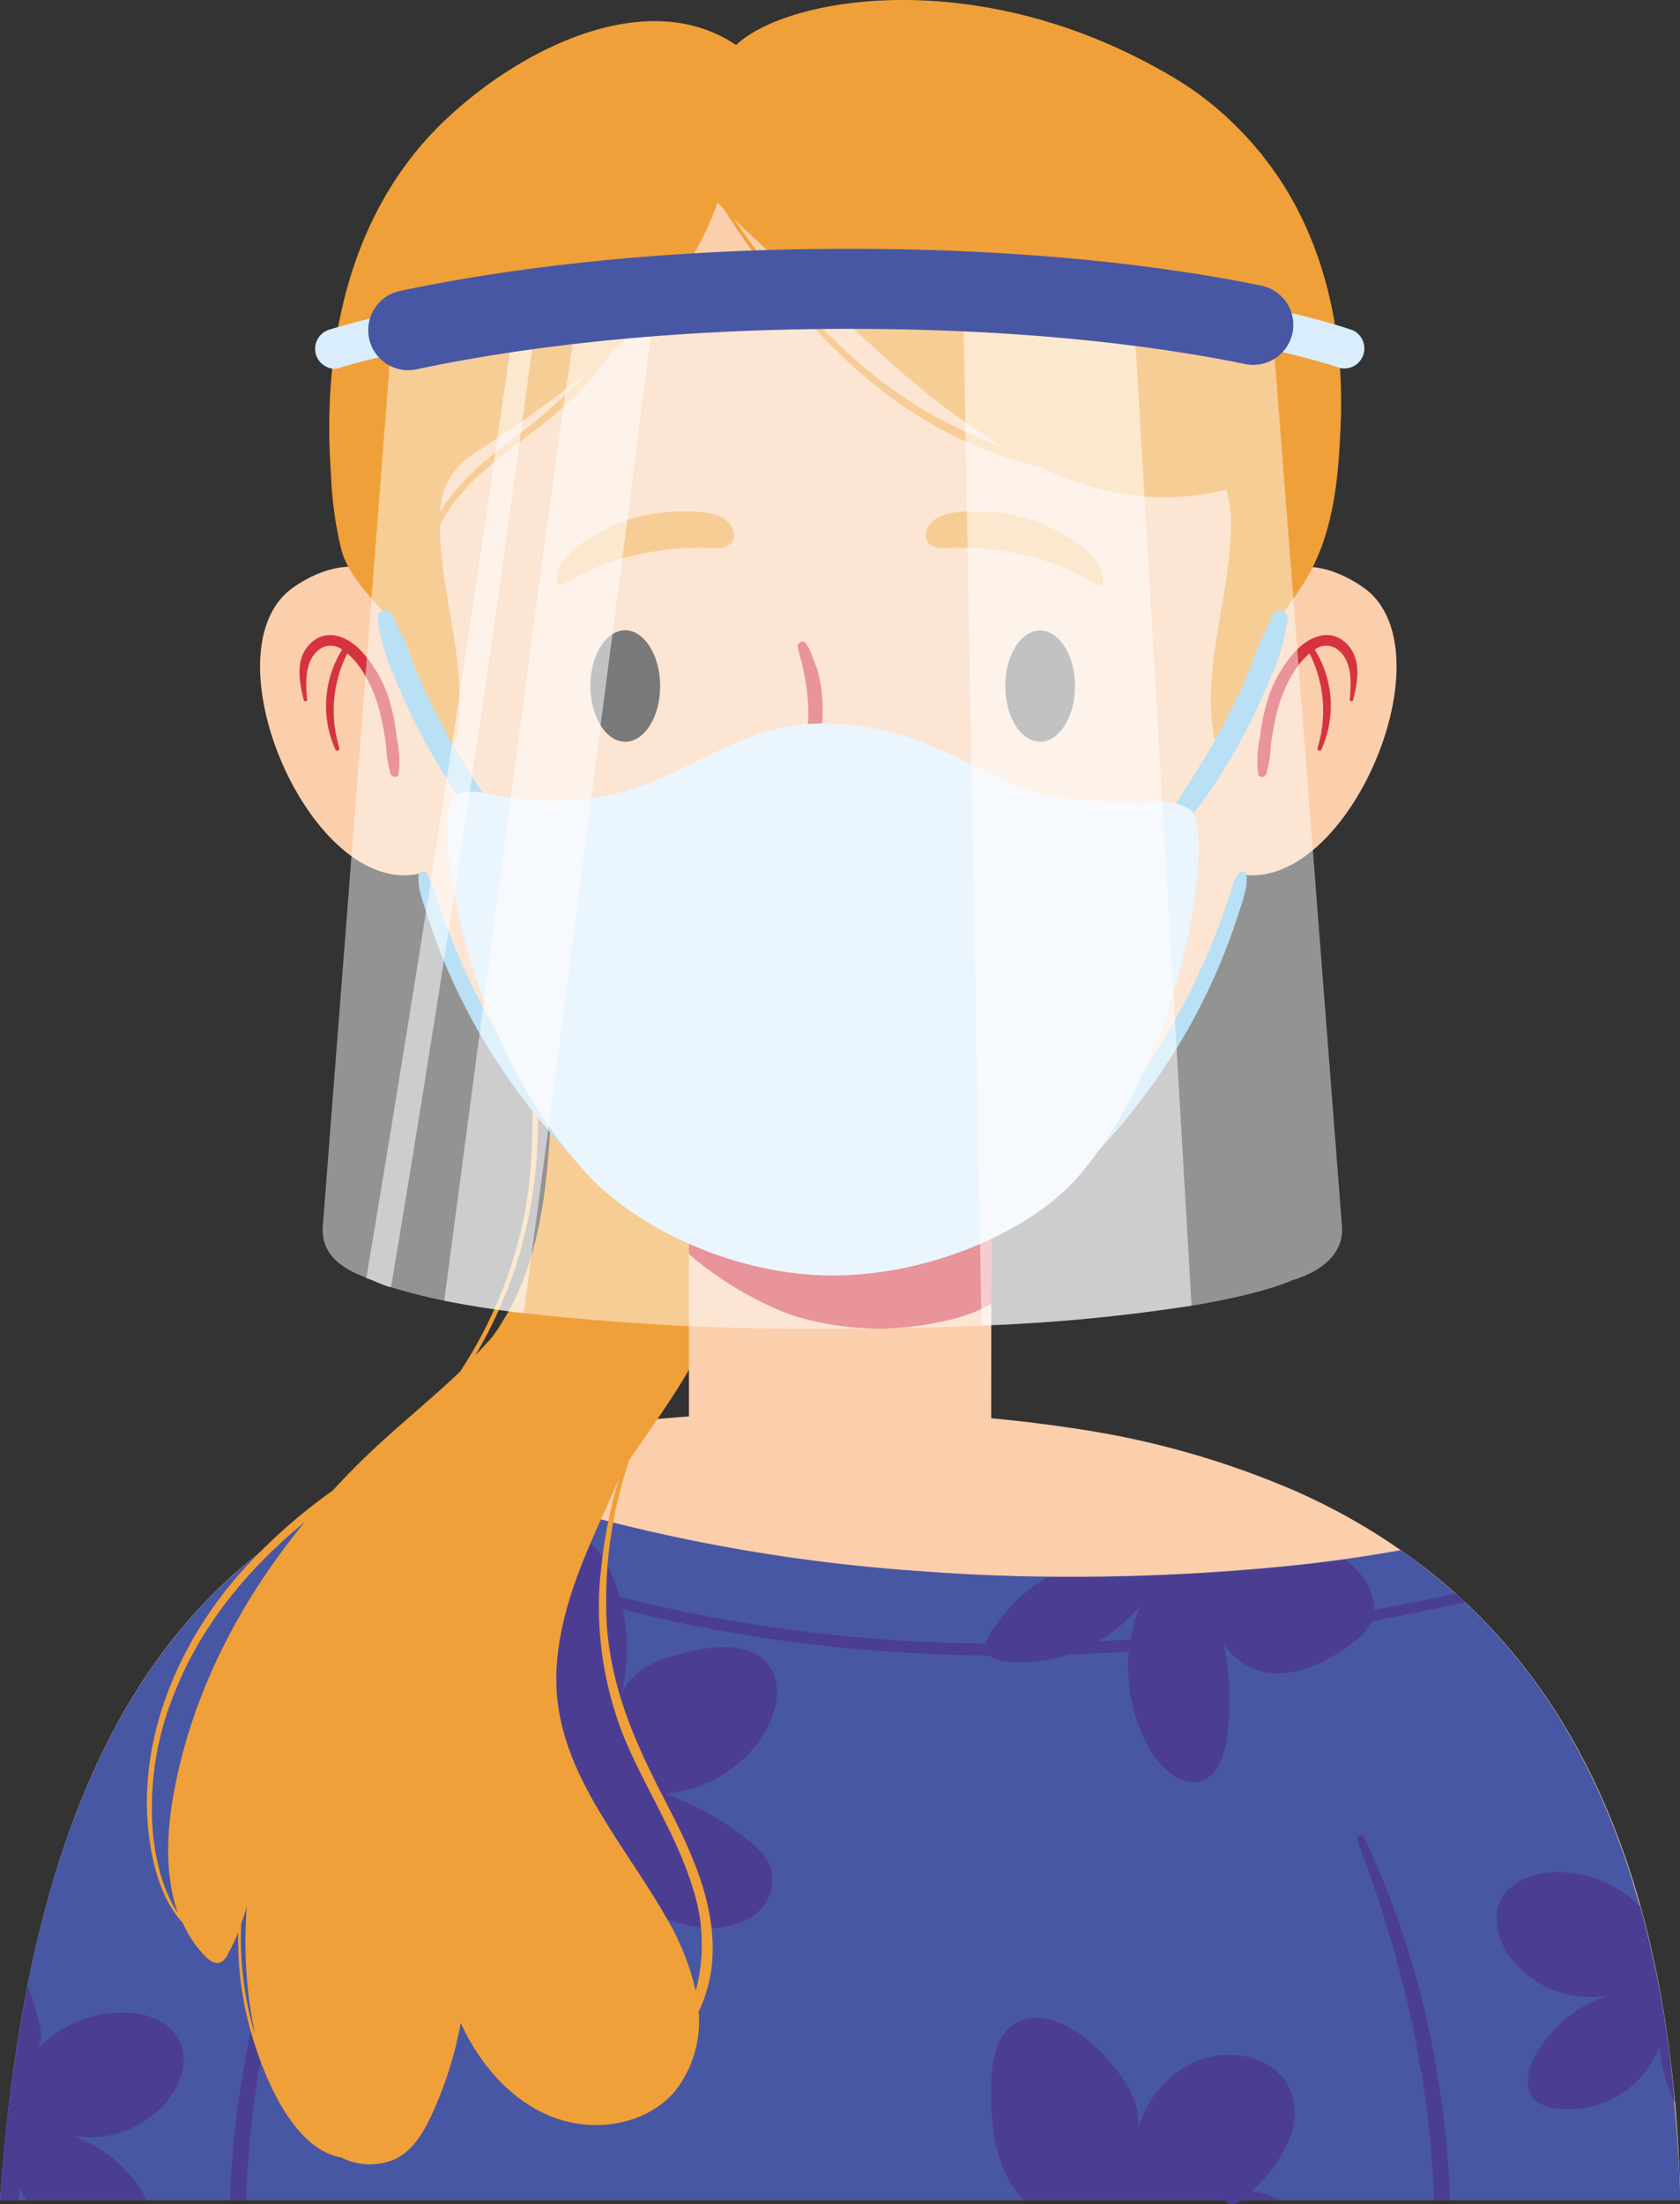 <svg xmlns="http://www.w3.org/2000/svg" xmlns:xlink="http://www.w3.org/1999/xlink" viewBox="0 0 223.95 293.75"><rect x="0" y="0" width="223.95" height="293.75" fill="#333333" stroke="none"/><defs><style>.cls-1{fill:#fbceac;}.cls-2{isolation:isolate;}.cls-3{fill:#4857a3;}.cls-15,.cls-4{mix-blend-mode:overlay;}.cls-5,.cls-6{fill:#4b3e92;}.cls-13,.cls-6,.cls-9{mix-blend-mode:multiply;}.cls-7{fill:#f0a038;}.cls-8{clip-path:url(#clip-path);}.cls-9{fill:#d53340;}.cls-10{fill:#010101;}.cls-11{fill:#7cc4ee;}.cls-12,.cls-13{fill:#d9edfc;}.cls-14,.cls-16{fill:#fff;}.cls-14{opacity:0.47;}.cls-15{opacity:0.54;}</style><clipPath id="clip-path"><path class="cls-1" d="M132.13,193.05S129,202.4,112,202.4s-20.16-9.35-20.16-9.35V157.6h40.31Z"></path></clipPath></defs><g class="cls-2"><g id="Capa_2" data-name="Capa 2"><g id="LIDER_PRASS" data-name="LIDER PRASS"><path class="cls-1" d="M224,293.21H0c3.67-52.41,19.64-79.32,44.48-92.71,0,0,0,0,0,0a9.16,9.16,0,0,1,.82-.43,74.1,74.1,0,0,1,6.76-3.14c.34-.16.69-.29,1.05-.42.9-.34,1.81-.69,2.72-1a10.13,10.13,0,0,1,1-.35l.41-.14h0A120.65,120.65,0,0,1,80.9,189.8l.63-.07a251.39,251.39,0,0,1,30.45-1.6,201.33,201.33,0,0,1,31.72,2.31l1.27.2a116.08,116.08,0,0,1,27.22,7.86c.41.17.81.34,1.2.53a82.41,82.41,0,0,1,13.14,7.43h0a1.21,1.21,0,0,1,.2.14l1.13.79s0,0,0,0C209.45,223,223,249.74,224,293.21Z"></path><path class="cls-3" d="M224,293.21H0a230.59,230.59,0,0,1,3.67-28.6h0c6.78-34.07,21-53.41,40.81-64.09,0,0,0,0,0,0,.27-.16.55-.3.82-.43l.33-.18c.31-.17.66-.33,1-.49,1.76-.89,3.59-1.71,5.45-2.47.34-.15.68-.29,1-.41.9-.36,1.81-.7,2.71-1,.33-.14.65-.24,1-.35.14,0,.26-.1.41-.15h0A175.24,175.24,0,0,0,74,200.82a232.05,232.05,0,0,0,48.58,8.56q8.49.66,17.08.74h0a290.22,290.22,0,0,0,32.2-1.44q3.67-.37,7.33-.88c2.52-.36,5-.75,7.51-1.2.39.25.77.52,1.14.79a0,0,0,0,1,0,0c2.12,1.55,4.19,3.22,6.18,5l1.21,1.1c10.49,9.84,18.51,23.05,23.36,40.54a142,142,0,0,1,4.58,26.13Q223.8,286.44,224,293.21Z"></path><g class="cls-4"><path class="cls-5" d="M166.84,292.11a7.34,7.34,0,0,1,3.69,1.1H165.6c-.75.53-1.77.84-2.19.12a.88.88,0,0,1,.15-.12H136.45c-3.77-3.92-4.52-10.13-4.29-15.71.1-2.77.54-5.87,2.75-7.54,3.51-2.64,8.44.16,11.57,3.23,2.86,2.8,5.56,6.6,5.27,10.39a14,14,0,0,1,7.13-8.61c4.49-2.2,10.91-1.18,13,3.35C174.14,283.08,170.73,288.36,166.84,292.11Z"></path><path class="cls-5" d="M182.72,216.34a8.18,8.18,0,0,1-2.64,2.79c-3.06,2.26-6.69,4.14-10.49,3.87a8.42,8.42,0,0,1-6.46-3.93,37.37,37.37,0,0,1,.43,12.48c-.31,2.32-1.15,5-3.37,5.76-2.51.87-5.06-1.29-6.49-3.53A21.68,21.68,0,0,1,152,214a20.81,20.81,0,0,1-17.77,7.47c-1.17-.1-2.57-.52-2.83-1.67a2.94,2.94,0,0,1,.55-2,21.45,21.45,0,0,1,7.76-7.63h0a290.22,290.22,0,0,0,32.2-1.44q3.67-.37,7.33-.88a8.17,8.17,0,0,1,.69.51C182.28,210.25,184.07,213.59,182.72,216.34Z"></path><path class="cls-5" d="M61.07,251.11a16,16,0,0,0-1.34,6.8,7.19,7.19,0,0,0,3.33,5.81,7.14,7.14,0,0,0,6.94-.38,15.47,15.47,0,0,0,5-5.2,38.15,38.15,0,0,0,4.52-9.81,19,19,0,0,0,13.31,8.45,10.89,10.89,0,0,0,7.11-1.15,6,6,0,0,0,2.93-6.21c-.45-1.84-1.93-3.23-3.42-4.39a40.13,40.13,0,0,0-10.76-6,17,17,0,0,0,13.45-8.48c1.49-2.65,2.15-6.17.33-8.61-2.33-3.13-7.09-2.67-10.88-1.76s-7.8,2.41-8.84,6A25,25,0,0,0,81.15,209c-1.29-2.67-3.8-5.43-6.69-4.78-2.35.53-3.63,3-4.38,5.33a42.34,42.34,0,0,0-1.78,18.33c-3.34-2.26-7.22-4.23-11.23-3.78s-7.83,4.28-6.88,8.2c.82,3.35,4.53,5.18,8,5.58,2.07.25,4.2-.07,6.26.19,3,.37,3.18-.05,2.52,2.51C66.07,244,62.4,247.64,61.07,251.11Z"></path><path class="cls-5" d="M22.51,279.73a13.4,13.4,0,0,1-13.07,4.89,17,17,0,0,1,9.94,8.26c.06.11.11.23.17.33H3.47a10.53,10.53,0,0,1-.78-1.7c-.07.57-.16,1.14-.25,1.7H0a230.59,230.59,0,0,1,3.67-28.6,28.62,28.62,0,0,1,1.46,4.63c.35,1.3.63,2.8-.18,3.86a15.94,15.94,0,0,1,11.53-4.9c2.92,0,6.12,1.11,7.42,3.73S24.2,277.51,22.51,279.73Z"></path><path class="cls-5" d="M223.23,280.18a20.91,20.91,0,0,1-2-7.38,13.05,13.05,0,0,1-13.88,8.2,4.65,4.65,0,0,1-3-1.44c-1.21-1.46-.67-3.69.21-5.38a17,17,0,0,1,9.94-8.27A13.4,13.4,0,0,1,201.44,261c-1.69-2.21-2.62-5.29-1.39-7.79s4.51-3.7,7.42-3.71a15.89,15.89,0,0,1,11.18,4.55A142,142,0,0,1,223.23,280.18Z"></path></g><path class="cls-6" d="M193.34,293.21h-2.18a129.9,129.9,0,0,0-1.55-16.12,157.45,157.45,0,0,0-8.71-31.83c-.21-.55.69-.92.95-.4a118.73,118.73,0,0,1,9.88,32.32A136.83,136.83,0,0,1,193.34,293.21Z"></path><path class="cls-6" d="M43.05,245.26a158.1,158.1,0,0,0-8.71,31.83,129.87,129.87,0,0,0-1.53,16.12H30.62a134.7,134.7,0,0,1,1.6-16,119.1,119.1,0,0,1,9.89-32.32C42.36,244.34,43.27,244.71,43.05,245.26Z"></path><path class="cls-6" d="M195.29,213.52c-8.54,1.92-17.13,3.52-25.83,4.69-24.56,3.31-49.63,3.54-74.06-1a171.68,171.68,0,0,1-49.75-17.31l1-.5A172.39,172.39,0,0,0,66.88,208c22.16,7.9,45.73,11.25,69.21,11.07a294.19,294.19,0,0,0,58-6.7C194.48,212.77,194.88,213.14,195.29,213.52Z"></path><path class="cls-7" d="M93.73,179c4.61-9.61,5.85-20.48,6.27-31.13.24-6.32.22-12.71-1.16-18.88S94.62,116.8,90,112.53c-1.86-1.7-4.53-3.16-6.81-2.07a6.56,6.56,0,0,0-2.5,2.54,33.26,33.26,0,0,0-2.84,5.45c-5.65,6.07-6.83,15.86-6.86,23.86,0,6.71.19,13.36-1.17,20a59,59,0,0,1-6.14,16.61c-.73,1.33-1.52,2.61-2.34,3.87-3.51,3.35-7.3,6.43-10.87,9.72q-3.18,2.93-6.11,6.13a74.32,74.32,0,0,0-12,10.62c-8.53,9.49-14.14,22.57-12.49,35.48.49,3.89,1.71,8.55,4.49,11.53a15.37,15.37,0,0,0,3,4.45c.53.54,1.26,1.08,2,.83a2.09,2.09,0,0,0,1-1.09c.52-.95,1-1.93,1.4-2.92A45,45,0,0,0,33.23,270c1.52,5.61,5.41,16.33,12.27,17.53a8.34,8.34,0,0,0,7.37.12c2.31-1.22,3.69-3.65,4.77-6a51.59,51.59,0,0,0,3.78-12.05C63.89,275,68,279.91,73.59,282.11s12.57,1.12,16.41-3.44a15,15,0,0,0,3.13-10.56A19.21,19.21,0,0,0,95,260.05c.12-7.43-3.34-14.28-6.67-20.71-3.76-7.28-6.87-14.49-7.44-22.77a58.36,58.36,0,0,1,3-22C87.33,189.5,91.05,184.55,93.73,179ZM33.06,267.49a45,45,0,0,1-.91-11.15c.28-.75.54-1.51.76-2.28A59.79,59.79,0,0,0,34,271.16C33.65,270,33.32,268.73,33.06,267.49ZM23,239.91c-.82,4.93-.93,10.34.7,15-2.11-3.09-3-7.29-3.33-10.78a40.49,40.49,0,0,1,2.78-18.24c3.58-9.22,9.92-16.85,17.48-23.05C31.81,213.56,25.29,226.21,23,239.91Zm44.4-64.49c-.5.86-1,1.7-1.6,2.52-.15.18-.28.37-.44.54q-1,1.11-2,2.16a60.72,60.72,0,0,0,5.75-13,62.93,62.93,0,0,0,2.59-17.41c.12-6.7-.32-13.58,1.23-20.16a27.36,27.36,0,0,1,3.83-9C71.17,138.24,76.63,159.42,67.43,175.42Zm12.63,34.42a46.91,46.91,0,0,0,3.09,21.53c2.88,7,7.23,13.39,9.37,20.71a23.9,23.9,0,0,1,.25,13.25,34.16,34.16,0,0,0-4.13-10.12c-5.35-9.3-13.06-17.86-14.29-28.51C73.5,219.26,76,211.86,79,205c1.13-2.6,2.32-5.19,3.46-7.79A64.24,64.24,0,0,0,80.06,209.84Z"></path><path class="cls-1" d="M132.13,193.05S129,202.4,112,202.4s-20.16-9.35-20.16-9.35V157.6h40.31Z"></path><g class="cls-8"><path class="cls-9" d="M106.42,175.54a39,39,0,0,0,18.27.77c3.71-.69,7.48-1.95,10.07-4.56,4.72-4.75,3.93-12.88-.46-17.9S122.84,146.52,116,146a46.25,46.25,0,0,0-17.19,2c-3.83,1.19-11.64,3.48-12.63,7.83C84.22,164.33,99.6,173.51,106.42,175.54Z"></path></g><path class="cls-1" d="M60.35,85.08s-8.26-15.76-21.2-6.83,4.7,47.06,20.31,36.6C66.52,110.12,63.71,92.63,60.35,85.08Z"></path><path class="cls-9" d="M52.89,98.33A28.53,28.53,0,0,0,52,93.65a17,17,0,0,0-4-7.05c-1.75-1.77-4.35-2.85-6.45-1-2.26,2-1.7,5.12-1.06,7.7.06.24.47.2.45-.06-.19-2.24-.38-5.11,1.59-6.66a2.52,2.52,0,0,1,3.08,0,14.16,14.16,0,0,0-.89,13.33c.15.28.6.08.52-.22a16.86,16.86,0,0,1,1.06-12.61,10.43,10.43,0,0,1,1.87,2.13,18.69,18.69,0,0,1,2.6,6.27,38.68,38.68,0,0,1,.69,3.87,16.48,16.48,0,0,0,.61,3.79c.19.46.94.59,1.07,0A14.81,14.81,0,0,0,52.89,98.33Z"></path><path class="cls-1" d="M160.48,85.08s8.25-15.76,21.2-6.83-4.71,47.06-20.31,36.6C154.3,110.12,157.12,92.63,160.48,85.08Z"></path><path class="cls-9" d="M167.94,98.33a28.5,28.5,0,0,1,.93-4.68,17,17,0,0,1,4-7.05c1.75-1.77,4.34-2.85,6.44-1,2.26,2,1.71,5.12,1.07,7.7-.06.24-.48.2-.45-.06.19-2.24.37-5.11-1.6-6.66a2.51,2.51,0,0,0-3.07,0,14.16,14.16,0,0,1,.88,13.33c-.14.28-.6.08-.51-.22a16.91,16.91,0,0,0-1.07-12.61,10.74,10.74,0,0,0-1.87,2.13,18.69,18.69,0,0,0-2.6,6.27,38.68,38.68,0,0,0-.69,3.87,15.47,15.47,0,0,1-.61,3.79c-.19.46-.93.59-1.07,0A14.54,14.54,0,0,1,167.94,98.33Z"></path><path class="cls-1" d="M167.59,93.57c0,40.73-21.82,73.75-56.2,73.75s-57.1-33-57.1-73.75S77,19.81,111.39,19.81,167.59,52.83,167.59,93.57Z"></path><path class="cls-10" d="M88,91.44c0,4.09-2.08,7.41-4.65,7.41s-4.65-3.32-4.65-7.41S80.76,84,83.33,84,88,87.34,88,91.44Z"></path><ellipse class="cls-10" cx="138.65" cy="91.44" rx="4.65" ry="7.41"></ellipse><path class="cls-9" d="M115.76,107a4.5,4.5,0,0,0-1.34-.7c-.45-.2-.9-.41-1.34-.66-.92-.53-1.77-1.17-2.65-1.77a14.54,14.54,0,0,0-2.33-1.37,21,21,0,0,0,1.57-8,19.64,19.64,0,0,0-.56-4.64,14.62,14.62,0,0,0-.78-2.22,6.49,6.49,0,0,0-1-2,.62.62,0,0,0-1,.44,13.41,13.41,0,0,0,.54,2.14c.17.67.26,1.35.4,2a25.48,25.48,0,0,1,.47,4.26,23.53,23.53,0,0,1-1.06,7.49,5.85,5.85,0,0,0-1.91-.22c-4.76.23-5.84,6.3-5.93,10.06a.49.49,0,0,0,1,.13c.77-3.12,1.56-9.28,6.19-8.16a14.32,14.32,0,0,1,4.78,2.72c1.26.89,3.32,2.38,4.93,1.65A.74.74,0,0,0,115.76,107Z"></path><path class="cls-7" d="M146.93,76.5a4.68,4.68,0,0,0-.53-1.35,13,13,0,0,0-3.63-3.35A22.62,22.62,0,0,0,131,68.19c-2.32,0-6.39-.3-7.45,2.39a1.8,1.8,0,0,0,.24,1.83,2.87,2.87,0,0,0,2.3.61c6.81-.22,13.88,1.07,19.81,4.73C147.13,78.53,147.17,77.5,146.93,76.5Z"></path><path class="cls-7" d="M74.3,76.5a5,5,0,0,1,.52-1.35,13.17,13.17,0,0,1,3.63-3.35,22.68,22.68,0,0,1,11.81-3.61c2.31,0,6.39-.3,7.45,2.39a1.8,1.8,0,0,1-.25,1.83,2.87,2.87,0,0,1-2.3.61c-6.8-.22-13.87,1.07-19.8,4.73C74.1,78.53,74.05,77.5,74.3,76.5Z"></path><path class="cls-7" d="M157,10.67C131-5.11,104.91-.45,98.12,6,84.76-3,65.19,8.89,56.29,19.2,45.87,31.28,43,47.66,44.12,63.17a50.23,50.23,0,0,0,1.4,10.16c1.55,5.37,7,8.24,9,13.47,1.42,3.79,2,7.84,3.12,11.75.22.8.64,1.75,1.48,1.82,1,.1,1.56-1.13,1.74-2.13C62.53,88.92,58.68,79.5,58.63,70a20.73,20.73,0,0,1,2.59-3.91c3.61-4.3,8.48-7.28,12.74-10.86A40.5,40.5,0,0,0,81.49,47l.3-.25A52.69,52.69,0,0,0,92.05,34.59,40.12,40.12,0,0,0,95.65,27c.26.24.51.49.76.74,10.09,15.71,23.1,30,42,34.43l.09,0c6.39,3.06,13.27,4.77,20.62,3.88a29.82,29.82,0,0,0,4.32-.81,14,14,0,0,1,.64,4.48c0,9.57-3.93,19.09-2.24,28.52.18,1,.73,2.23,1.74,2.13.83-.07,1.25-1,1.48-1.82,1.1-3.91,1.7-8,3.12-11.75s4.29-6.68,6.25-10.15c3.38-6,4-13.07,4.27-19.81.5-10.77-1.44-21.83-7-31.19A44.87,44.87,0,0,0,164,16.06,41.77,41.77,0,0,0,157,10.67ZM68.67,58.23c-3.74,2.86-7.58,5.93-10,10a10.3,10.3,0,0,1,.94-3.91,10.18,10.18,0,0,1,2.39-3c2-1.49,4.22-2.82,6.08-4.12,3.44-2.41,6.86-4.86,10.13-7.5A65.09,65.09,0,0,1,68.67,58.23Zm56-2.71c-9.63-5.38-17.35-13.46-23.89-22.23q-1.53-2.05-3-4.17l1.37,1.33q9.42,8.75,19,17.34A105.27,105.27,0,0,0,133.54,59.5,55.82,55.82,0,0,1,124.71,55.52Z"></path><path class="cls-11" d="M169.62,82.12a54.23,54.23,0,0,0-3,7c-1,2.48-2.22,4.9-3.46,7.29s-2.51,4.54-3.9,6.74c-.68,1.06-1.35,2.11-2,3.16-.57.87-1.46,2-1.07,3.14a.62.62,0,0,0,.57.43c1.06.08,1.88-.9,2.48-1.66.87-1.09,1.69-2.23,2.47-3.39a81.9,81.9,0,0,0,4.22-7.1c1.24-2.34,2.33-4.75,3.33-7.2a26.83,26.83,0,0,0,2.36-7.93A1,1,0,0,0,169.62,82.12Z"></path><path class="cls-11" d="M166.17,116.6a.6.6,0,0,0-1-.29,6.22,6.22,0,0,0-.93,1.94c-.33.88-.58,1.79-.89,2.68a92.51,92.51,0,0,1-9.09,19,88,88,0,0,1-6.89,9.55c-2.54,3-5.65,5.64-8,8.83-.29.39.06.95.51.71,2.82-1.53,5.25-4.25,7.46-6.66a84,84,0,0,0,6.43-8,81.8,81.8,0,0,0,9.73-18.06q.92-2.37,1.69-4.82c.26-.8.55-1.62.74-2.45A7.11,7.11,0,0,0,166.17,116.6Z"></path><path class="cls-11" d="M52.35,82.12a54.23,54.23,0,0,1,3,7c1,2.48,2.22,4.9,3.46,7.29s2.51,4.54,3.9,6.74c.68,1.06,1.35,2.11,2,3.16.57.87,1.46,2,1.07,3.14a.62.62,0,0,1-.57.43c-1.06.08-1.88-.9-2.48-1.66-.87-1.09-1.69-2.23-2.47-3.39a81.9,81.9,0,0,1-4.22-7.1c-1.24-2.34-2.33-4.75-3.33-7.2a26.83,26.83,0,0,1-2.36-7.93A1,1,0,0,1,52.35,82.12Z"></path><path class="cls-11" d="M55.8,116.6a.6.6,0,0,1,1-.29,6,6,0,0,1,.92,1.94c.34.88.59,1.79.9,2.68a92.51,92.51,0,0,0,9.09,19,88,88,0,0,0,6.89,9.55c2.54,3,5.65,5.64,8,8.83.29.39-.06.95-.51.71-2.82-1.53-5.25-4.25-7.46-6.66a84,84,0,0,1-6.43-8,81.8,81.8,0,0,1-9.73-18.06q-.92-2.37-1.69-4.82c-.26-.8-.55-1.62-.74-2.45A7.11,7.11,0,0,1,55.8,116.6Z"></path><path class="cls-12" d="M159.39,118.61c0,.37-.1.76-.15,1.15a85.31,85.31,0,0,1-2.87,12.78c-.12.37-.23.74-.36,1.12a77.73,77.73,0,0,1-4.15,10.45c-.76,1.59-1.58,3.15-2.48,4.68a54.35,54.35,0,0,1-5.63,8c-6,7-19.65,13.37-33.3,13.19-12.82-.17-25.67-6.37-32.29-13.62a61.28,61.28,0,0,1-7.42-10q-1.17-2-2.21-3.94a83.63,83.63,0,0,1-4.76-11.13c-.32-1-.63-1.91-.92-2.83a78.21,78.21,0,0,1-2.49-10.66c-.18-1.07-.32-2.1-.43-3-.5-4.7-.23-7.93.59-8.61,2.67-2.21,6.72,1.67,17.85.27,13.16-1.66,19.46-10.8,33.16-10s19.71,8,28.36,9.59c10.08,1.89,16.17-.47,19,2.08C159.83,109,160.07,113,159.39,118.61Z"></path><path class="cls-13" d="M110.54,166c-12.63-.17-24.11-6.54-29.42-12.38-13.37-14.69-17.52-35.73-17.67-43.51a44.47,44.47,0,0,0,9,1,45.7,45.7,0,0,0,5.64-.36c6.89-.88,12.17-3.49,16.82-5.79,4.93-2.44,9.19-4.55,14.87-4.55.48,0,1,0,1.48.05,7.34.45,12.26,2.95,17,5.37,3.55,1.81,7.22,3.67,11.54,4.49a57.12,57.12,0,0,0,10.84.94l2.16,0,1.63,0c.67,0,1.17,0,1.55,0,.38,6.8-3.34,29-15.26,43-4.86,5.73-16.92,11.81-29.69,11.81Z"></path><path class="cls-13" d="M156.37,132.54c-.12.37-.23.74-.36,1.12a92.5,92.5,0,0,1-22.94,7.4c-12.6,2.22-24.7,1.3-36.32-.47-3.68-.56-7.32-1.21-10.91-2A108,108,0,0,1,67.47,133a40.39,40.39,0,0,1-3.7-1.73c-.32-1-.63-1.91-.92-2.83l2.06.51c11.88,3.11,23.81,6.23,36.51,7.34,11,.95,22.48.38,34-.48C142.3,135.33,149.38,134.66,156.37,132.54Z"></path><path class="cls-13" d="M159.39,118.61c0,.37-.1.76-.15,1.15-32.4,8.08-66.95,7.68-98.88-2-.18-1.07-.32-2.1-.43-3,.84.17,1.68.37,2.51.57,8.41,2,16.81,4,25.36,5.14a198.22,198.22,0,0,0,31,1.17A346.29,346.29,0,0,0,159.39,118.61Z"></path><path class="cls-13" d="M151.86,144.11c-.76,1.59-1.58,3.15-2.48,4.68-26.93,11.66-52.86,10.63-78.64-2.43q-1.17-2-2.21-3.94a160.68,160.68,0,0,0,36.37,8.33c10.19,1.05,20.57,1.13,30.85-1C141.17,148.7,146.51,146.46,151.86,144.11Z"></path><path class="cls-12" d="M44.53,49.15A2.67,2.67,0,0,1,43.7,44c1-.34,25.49-8.12,69.53-8.12s66.19,7.81,67.11,8.14a2.67,2.67,0,0,1-1.81,5c-.22-.08-22.28-7.83-65.3-7.83C70,41.16,45.59,48.94,45.35,49A2.6,2.6,0,0,1,44.53,49.15Z"></path><path class="cls-14" d="M172.19,170.65s-3.4,1.7-13.35,3.37a237.65,237.65,0,0,1-28,2.65c-5.9.26-12.57.41-20.11.41A339.13,339.13,0,0,1,69.83,175c-4.34-.52-7.83-1.11-10.6-1.66a69.35,69.35,0,0,1-7.15-1.81,16.45,16.45,0,0,1-2.36-.9c-.32-.11-.63-.23-.93-.35-3.61-1.39-6-3.29-5.76-6.88l8.9-114.74a6.69,6.69,0,0,1,6.68-6.19H163.29A6.71,6.71,0,0,1,170,48.68l8.89,114.74C179.18,167.31,175.81,169.57,172.19,170.65Z"></path><g class="cls-15"><path class="cls-16" d="M71.48,42.49c-.44,3.83-1.07,7.66-1.56,11.43-.82,6.27-1.69,12.53-2.56,18.8Q62.61,106.89,57.12,141q-2.44,15.32-5,30.58a16.45,16.45,0,0,1-2.36-.9c-.32-.11-.63-.23-.93-.35q5.67-33.77,10.89-67.62,2.63-17.24,5.17-34.48c.81-5.61,1.58-11.26,2.44-16.87.43-2.92.78-5.9,1.21-8.84Z"></path><path class="cls-16" d="M76.9,42.49c-1.38,8.29-2.47,16.62-3.61,24.95Q71,84.12,68.83,100.8L60,167.46c-.25,2-.52,3.94-.78,5.9,2.77.55,6.26,1.14,10.6,1.66,1.53-11.59,3.11-23.17,4.61-34.75q4.29-33.33,8.62-66.62c1.35-10.39,2.64-20.79,4-31.16Z"></path><path class="cls-16" d="M158.84,174a237.65,237.65,0,0,1-28,2.65L128.43,42.49h22.75Z"></path></g><path class="cls-3" d="M54.41,49.34A5.34,5.34,0,0,1,53.3,38.78c12.07-2.56,32.27-5.62,59.93-5.62,25.63,0,44,2.67,54.91,4.91A5.33,5.33,0,1,1,166,48.52c-10.42-2.14-28-4.69-52.76-4.69-26.73,0-46.14,2.93-57.71,5.39A5.31,5.31,0,0,1,54.41,49.34Z"></path></g></g></g></svg>
